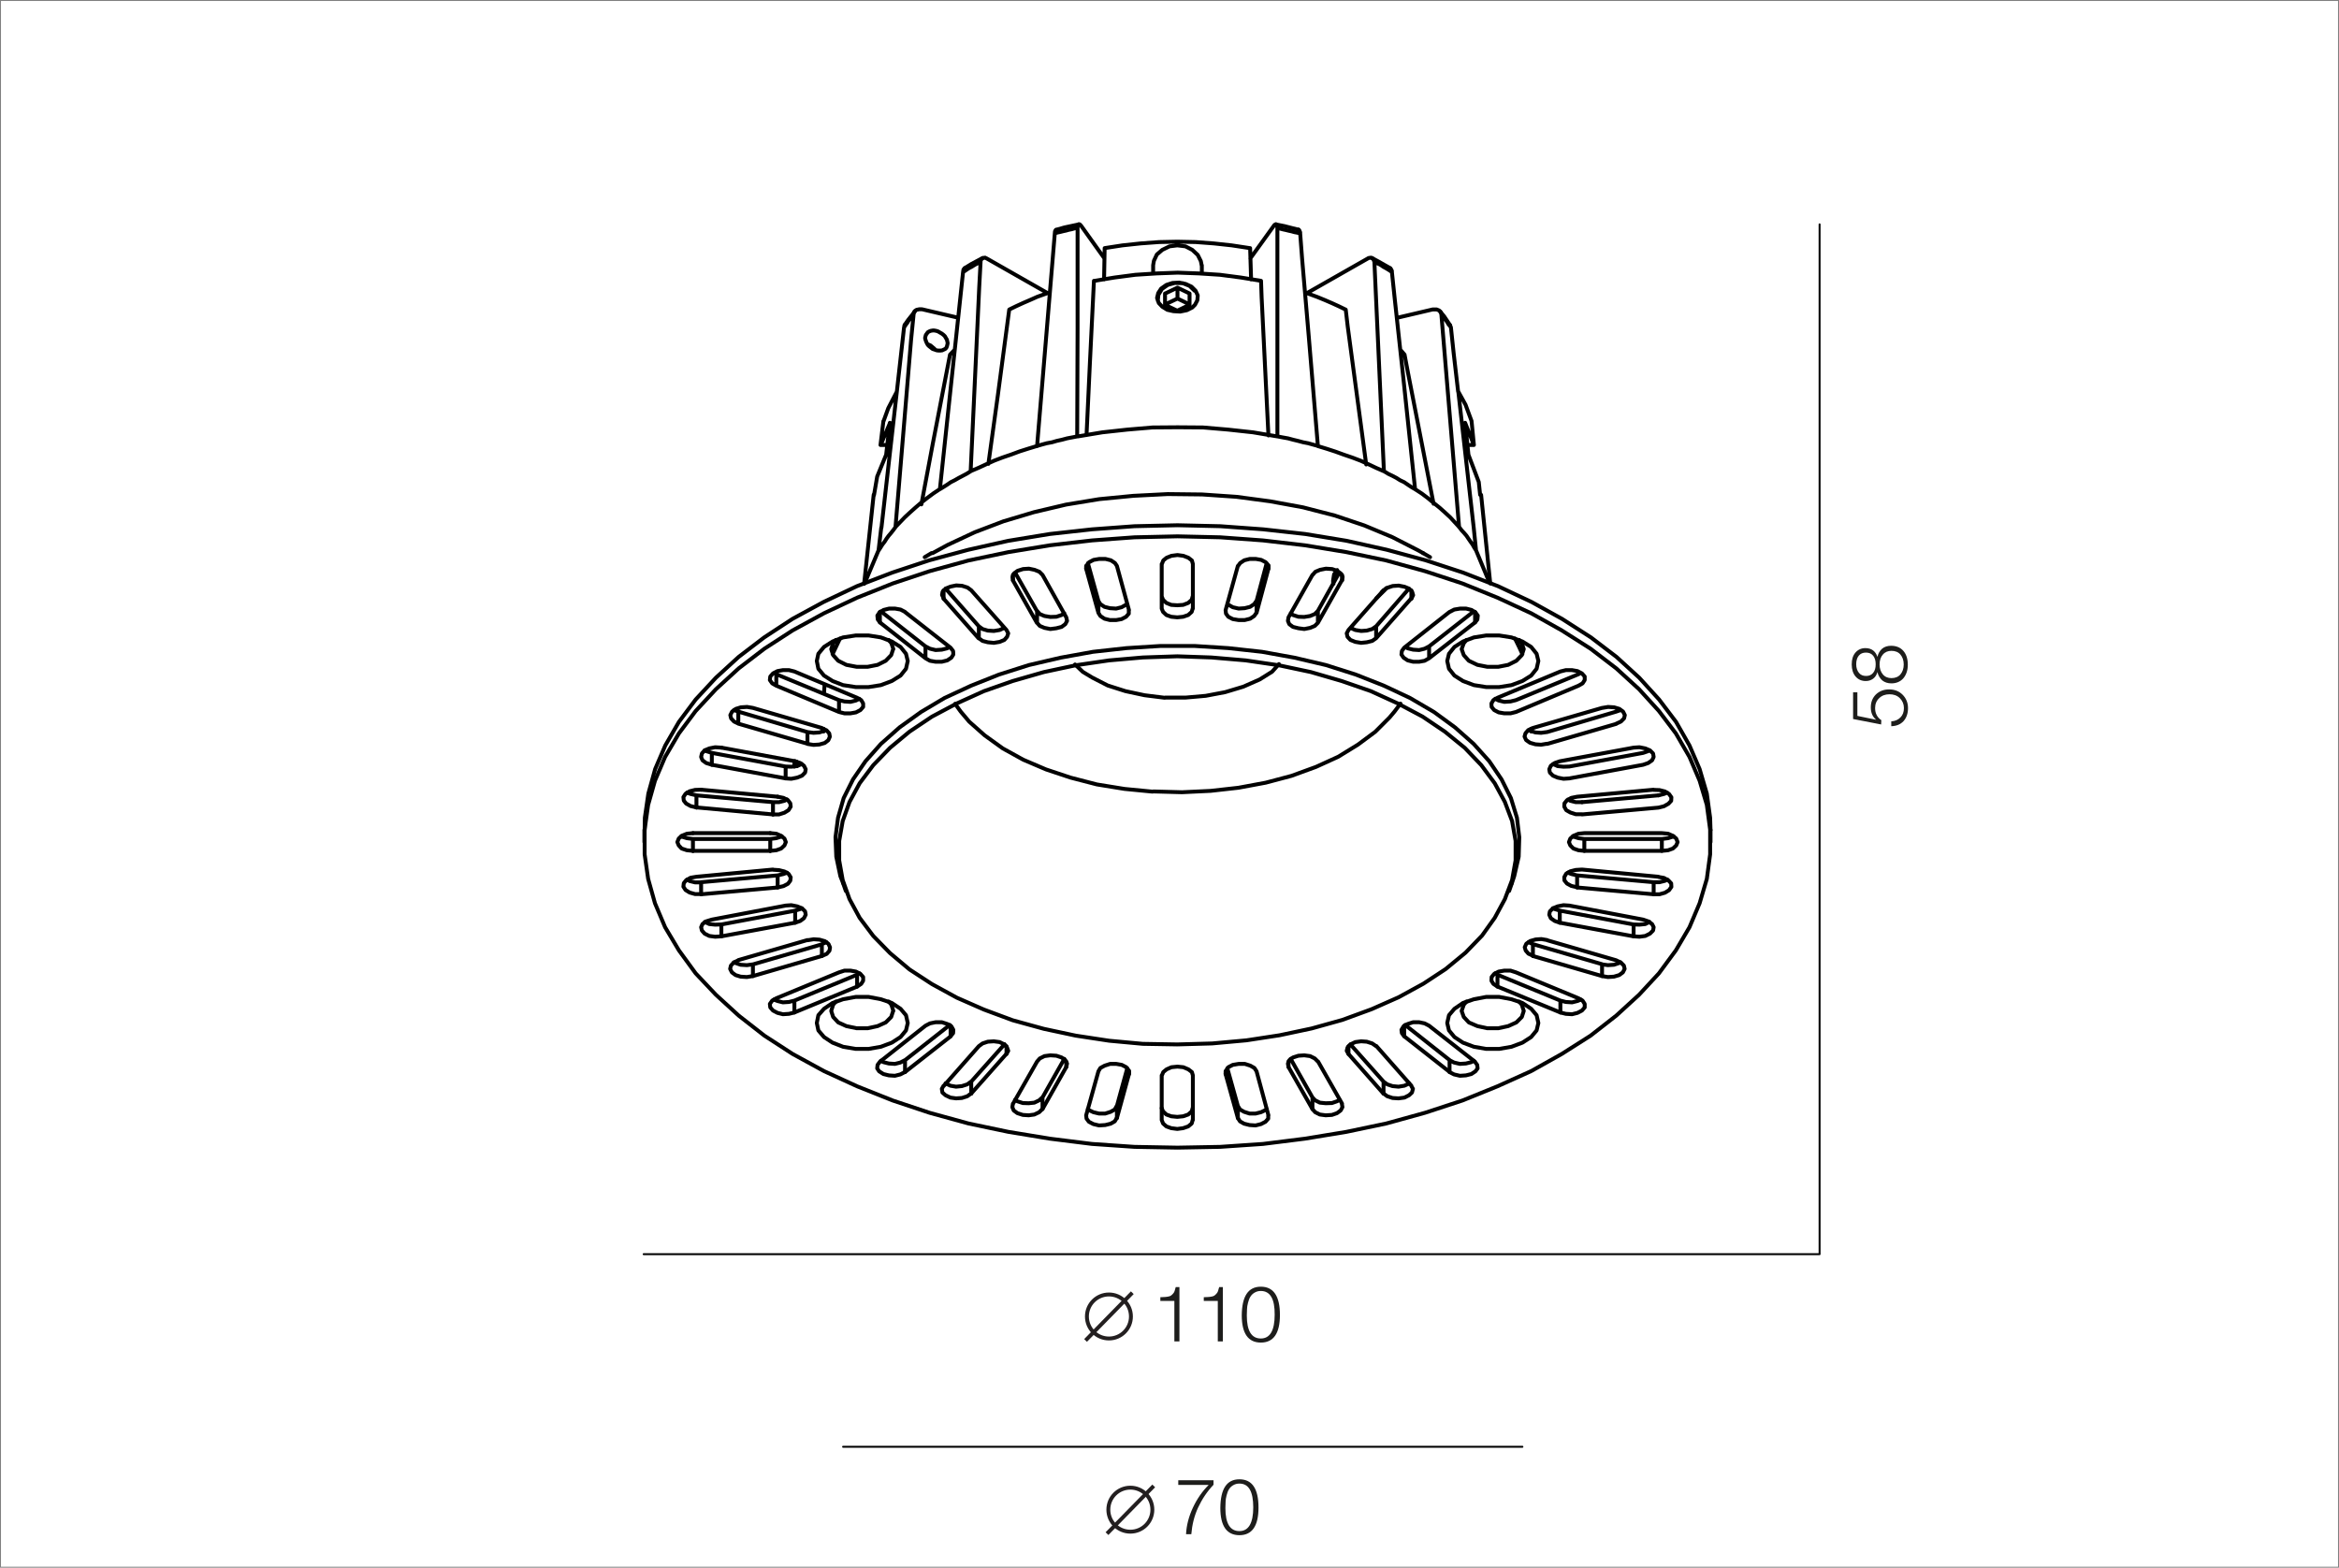 <?xml version="1.0" encoding="utf-8"?>
<!-- Generator: Adobe Illustrator 24.1.0, SVG Export Plug-In . SVG Version: 6.00 Build 0)  -->
<svg version="1.1" id="Слой_1" xmlns="http://www.w3.org/2000/svg" xmlns:xlink="http://www.w3.org/1999/xlink" x="0px" y="0px"
	 viewBox="0 0 1201 805" style="enable-background:new 0 0 1201 805;" xml:space="preserve">
<rect x="0" y="0" width="1201" height="805" fill="#808080" stroke="none"/>
<style type="text/css">
	.st0{fill:#FFFFFF;}
	.st1{fill:#1D1D1B;}
	.st2{fill:none;stroke:#231F20;stroke-width:2;}
	.st3{fill:none;stroke:#000000;stroke-width:2;stroke-linecap:round;stroke-linejoin:round;stroke-miterlimit:10;}
	.st4{fill:none;stroke:#000000;stroke-linecap:round;stroke-linejoin:round;stroke-miterlimit:10;}
</style>
<rect x="0.5" y="0.5" class="st0" width="1200" height="804"/>
<g>
	<g>
		<g>
			<path class="st1" d="M623.1,760.1v2.3c-3.3,3.5-5.9,7.4-7.9,11.7s-3.1,8.9-3.5,13.7H609c0.2-4.5,1.4-9.1,3.5-13.6
				s4.8-8.4,8.1-11.7H605v-2.4H623.1z"/>
			<path class="st1" d="M636.4,759.6c6.5,0,9.8,4.8,9.8,14.5c0,9.5-3.3,14.2-9.8,14.2s-9.8-4.7-9.8-14
				C626.7,764.5,629.9,759.6,636.4,759.6z M636.4,761.8c-1.3,0-2.3,0.3-3.3,0.9s-1.6,1.3-2.1,2.1s-0.9,1.9-1.2,3.1
				c-0.3,1.2-0.5,2.3-0.5,3.3s-0.1,2-0.1,3.2c0,7.9,2.4,11.8,7.2,11.8c4.7,0,7.1-4.1,7.1-12.2C643.5,765.9,641.2,761.8,636.4,761.8z
				"/>
		</g>
	</g>
	<g>
		<g>
			<path class="st2" d="M580.4,786.5c6.2,0,11.3-5,11.3-11.3c0-6.2-5-11.3-11.3-11.3c-6.2,0-11.3,5-11.3,11.3
				S574.2,786.5,580.4,786.5z"/>
			<line class="st2" x1="592.4" y1="763" x2="568.4" y2="787.5"/>
		</g>
	</g>
</g>
<path class="st3" d="M812.3,411.9l39.3-3.5 M853.3,436.9v-6.1 M853.3,430.8l3.2-0.4l2.5-0.8l0.3-0.2 M813.5,430.8v6.1 M807.7,429.4
	l0.2,0.2l2.6,0.8l3,0.4 M395.5,436.9v-6.1 M395.5,430.8l3.1-0.4l2.5-0.8l0.3-0.2 M355.8,436.9v-6.1 M349.9,429.4l0.1,0.2l2.7,0.8
	l3.1,0.4 M813.5,430.8h39.8 M355.8,430.8h39.7 M399.3,455.7v-6.1 M399.3,449.5l3-0.7l1.8-0.7 M809.8,455.7v-6.1 M805.1,448.1
	l1.7,0.7l3,0.7 M360,459.2v-6.1 M352.8,451.7l1.3,0.7l2.8,0.7h3.1 M849.1,459.2v-6.1 M849.1,453h3l2.8-0.7l1.2-0.7 M360,453
	l39.3-3.5 M809.8,449.5l39.3,3.5 M408.3,473.8v-6.2 M408.3,467.6l2.6-0.8l0.7-0.4 M800.9,473.8v-6.2 M797.4,466.4l0.9,0.4l2.6,0.8
	 M370.4,480.8v-6.1 M361.9,473.4l2.3,1.1l3,0.3l3.2-0.1 M838.8,480.8v-6.1 M838.8,474.7l3,0.1l3-0.3l2.2-1.1 M370.4,474.7l37.9-7.1
	 M800.9,467.6l37.9,7.1 M422,490.9v-6 M422,484.8l2.3-1 M787.1,490.9v-6 M784.9,483.8l2.2,1 M386.6,501.2v-6 M386.6,495.2l35.4-10.3
	 M822.6,501.2v-6 M787.1,484.8l35.5,10.3 M376.8,494.2l0.9,0.3l2.6,0.9l3.2,0.2l3-0.4 M822.6,495.2l3,0.4l3.1-0.2l2.7-0.9l0.7-0.3
	 M440.1,506.6v-6.1 M440.1,500.5l1.2-0.7 M768.9,506.6v-6.1 M767.7,499.8l1.2,0.7 M407.9,519.9v-6.1 M407.9,513.8l32.2-13.3
	 M801.2,513.8v6.1 M768.9,500.5l32.3,13.3 M782.4,519.1l-1-3.2l-1.4-1.6 M753,514.3l-1.4,1.6l-1.1,3.2l1.1,3.1l2.6,2.8l4.4,1.9
	l5.1,1.1h5.6l5.1-1.1l4.2-1.9l2.8-2.8l1-3.1 M458.7,519.1l-1-3.2l-1.4-1.6 M429.2,514.3l-1.4,1.6l-1,3.2l1,3.1l2.6,2.8l4.2,1.9
	l5.3,1.1h5.6l5.1-1.1l4.2-1.9l2.8-2.8l1-3.1 M397.4,513.3l1.8,0.7l2.8,0.7l3.1-0.2l2.8-0.7 M801.2,513.8l2.8,0.7l3.2,0.2l2.8-0.7
	l1.7-0.7 M464.7,550.5v-6.1 M464.7,544.4l23-18.1 M744.3,544.4v6.1 M721.5,526.3l22.9,18.1 M498.7,561.6v-6.2 M498.7,555.4
	l17.1-19.2 M710.4,555.4v6.1 M693.4,536.3l17.1,19.2 M452.3,544.7l1.3,0.7l2.8,0.7l3.1,0.2l2.8-0.7l2.3-1.2 M744.3,544.4l2.3,1.2
	l3,0.7l3.1-0.2l2.8-0.7l1.2-0.7 M535.3,569.5v-6 M535.3,563.5l11.2-19.8 M673.9,563.5v6 M662.7,543.7l11.2,19.8 M573.5,574.1v-6.2
	 M573.5,567.9l5.3-19.3 M635.6,567.9v6.2 M630.2,548.6l5.4,19.3 M485.5,556.3L485.5,556.3l2.5,1.2l2.9,0.5l3-0.3l2.8-0.9l1.9-1.4
	 M710.4,555.4l1.9,1.4l2.7,0.9l3.1,0.3l3-0.5l2.4-1.1v-0.1 M521.2,564.8l1.2,0.7l2.8,0.9l3,0.1l2.9-0.3l2.5-1.2l1.6-1.5
	 M673.9,563.5l1.4,1.5l2.4,1.2l3,0.3l3.2-0.1l2.6-0.9l1.2-0.7 M558.6,569.5l0.5,0.5l2.3,1.1l2.9,0.7h3.2l2.8-0.9l2.1-1.2l1-1.8
	 M635.6,567.9l1.1,1.8l2.1,1.2l2.8,0.9h3.1l2.8-0.7l2.3-1.1l0.5-0.5 M596.5,569l0.7,1.7l1.7,1.6l2.5,0.9l3.1,0.3l3-0.3l2.6-0.9
	l1.8-1.6l0.5-1.7 M407.9,390.9v2.7 M409,391.1v2.3 M711.8,302l-2.3,2.1 M591.8,406.5l-14.4-1.4l-14.2-2.3l-13.5-3.5l-12.6-4.2
	l-11.7-5l-10.5-5.8l-9.3-6.7l-7.9-7l-4.4-5.2l-2.9-4 M719.1,361.3l-3,4l-2.6,3.1l-7.4,7.4l-8.9,6.6l-10.1,6.2l-11.4,5.2l-12.6,4.6
	l-13.2,3.5l-14,2.6l-14.3,1.6l-14.7,0.7l-14.7-0.4 M598.1,358.3l-10.4-1.3l-9.8-2.1l-9.1-2.9l-8-4.1L556,345l-4-3.8 M656.7,341
	l-3.5,3.9l-6.4,4l-8.4,3.7l-9.3,2.8l-10,1.9l-10.3,0.9h-10.5 M613.4,149.3l-2.6-2.5l-3.5-1.4l-4.1-0.1l-3.6,1l-3,2.1l-1.8,3l-0.3,3
	 M598.2,150.7v5.8 M604.6,159.6l-6.3-3 M610.8,156.5l-6.2,3 M610.8,156.5v-5.8 M604.6,147.7l6.2,3 M604.6,147.7l-6.3,3 M610.8,156.5
	v-0.2 M610.8,156.3v-5.6 M604.6,153.3l6.2,3 M604.6,153.3v-5.6 M604.6,153.3l-6.3,3 M567.2,127.4l-0.3,16.1 M567.2,127.4l9.1-1.4
	l9.3-1l9.5-0.7l9.4-0.2l9.5,0.2l9.3,0.7l9.2,1l9.2,1.4 M641.9,127.4l0.5,16.1 M617.1,136.2v4.3 M592.1,136.2l0.4-2.3l1.5-3.2
	l2.8-2.4l3.7-1.8l4-0.5l4.2,0.5l3.5,1.8l2.8,2.6l1.6,3.2l0.4,2.1 M592.1,140.5v-4.3 M451.1,282.6l-6.7,15.9 M459.8,270.7l-1.2,1.6
	l-1.1,1.4l-1.2,1.4l-1.1,1.5l-1,1.6l-1.1,1.4l-1,1.6l-0.9,1.4 M482.5,251.2l-3.3,2.2l-3.1,2.3l-3.2,2.5l-2.8,2.4l-2.8,2.5l-2.6,2.4
	l-2.5,2.6l-2.4,2.5 M498.4,242l-2.1,1.3l-1.9,1l-2.1,1.1l-2.1,1.2l-2,1l-1.9,1.3l-1.9,1.2l-1.8,1.1 M532.5,229l-4.6,1.4l-4.4,1.4
	l-4.3,1.6l-4.4,1.5l-4.2,1.6l-4,1.8l-4.1,1.9l-4,1.7 M553.1,224.1l-2.6,0.5l-2.6,0.5l-2.6,0.7l-2.7,0.6l-2.4,0.7l-2.7,0.5l-2.6,0.7
	l-2.4,0.7 M655.9,224.1l-12.5-2.1l-12.8-1.4l-12.9-1.1l-13-0.1l-12.9,0.1l-13,1.1L566,222l-12.6,2.1 M676.8,229l-2.6-0.7l-2.5-0.7
	l-2.6-0.5l-2.6-0.7l-2.5-0.6l-2.6-0.7l-2.8-0.5l-2.6-0.5 M710.6,242l-3.9-1.7l-4-1.9l-4-1.8l-4.2-1.6l-4.4-1.5l-4.4-1.6l-4.3-1.4
	l-4.6-1.4 M726.6,251.2l-1.9-1.1l-1.8-1.2l-1.9-1.3l-2.1-1l-1.9-1.2l-2.1-1.1l-2.1-1l-2.1-1.3 M749.3,270.7l-2.3-2.5l-2.4-2.6
	l-2.6-2.4l-2.8-2.5l-3-2.4l-3-2.5l-3.2-2.4l-3.4-2.2 M757.9,282.6l-0.9-1.4l-0.9-1.6l-1-1.4l-1.1-1.6l-1-1.5l-1.2-1.4l-1.3-1.4
	l-1.2-1.6 M757.9,282.6l6.6,15.9 M557.9,223.4l1.7-36.4l2.1-42.8 M553.3,117v12.2v39.5l-0.2,55.3 M555.1,115.9l-0.7-0.7h-0.6
	l-0.3,0.4l-0.2,0.9v0.5 M555.1,115.9l12,16.8 M541.6,119.9l-9.1,109.2 M553.3,117l-1.6,0.3l-1.4,0.4l-1.5,0.3l-1.4,0.4l-1.4,0.3
	l-1.6,0.4l-1.4,0.3l-1.4,0.4 M655.9,117v107.1 M667.6,119.9l-1.4-0.4l-1.6-0.3l-1.4-0.4l-1.4-0.3l-1.6-0.4l-1.4-0.3l-1.5-0.4
	l-1.4-0.3 M667.6,119.9l1,13.1l3.4,39.7l4.7,56.4 M647.5,144.2l0.3,8.4l3.5,71 M642,132.7l12.1-16.8 M655.9,117l-0.2-1.1l-0.4-0.7
	H655l-0.7,0.4l-0.2,0.3 M647.5,144.2l-10.4-1.7l-10.7-1.4l-10.8-0.7l-10.9-0.4l-10.8,0.4l-10.9,0.7l-10.7,1.4l-10.3,1.7
	 M612.2,157.9l-2.8,1.4L606,160l-3.5-0.2l-3.1-0.7l-2.6-1.6l-1.8-1.9l-0.9-2.6l0.6-2.5l1.5-2.3l2.7-1.9l3.1-1l3.5-0.2l3.3,0.7l3,1.4
	l2.1,2.1l1.1,2.4l-0.2,2.5l-1.2,2.3L612.2,157.9 M537.9,150.5l-1.4,0.5l-3.9,1.4L529,154l-3.7,1.6l-3.5,1.6l-3.5,1.7 M507.5,238.2
	l4.9-35.5l5.8-43.7 M691,159l-3.5-1.7l-3.5-1.6l-3.7-1.6l-3.9-1.6l-3.8-1.4l-1.4-0.5 M691,159l1,8.6l9.5,70.9 M705.7,134.4
	l4.9,107.6 M714.7,139.7l-1-0.7l-1.1-0.7l-1.2-0.7l-1.1-0.6l-1-0.7l-1.2-0.7l-1.3-0.5l-1-0.7 M714.7,139.7l1.4,13.3l4.4,40.5
	l6.1,57.7 M503.5,134.4l-0.7,13l-1.8,38.9l-2.6,55.6 M506.8,132.8l-1-0.5l-1.1,0.2L504,133l-0.5,0.9v0.5 M506.8,132.8l31.1,17.7
	 M671.1,150.5l31.1-17.7 M705.7,134.4l-0.4-1l-0.5-0.7l-0.9-0.4l-1.2,0.2l-0.5,0.3 M494.5,139.7l-11.9,111.5 M503.5,134.4l-1.2,0.7
	l-1.1,0.5l-1.2,0.7l-1.1,0.7l-1.2,0.6l-1.1,0.7l-1,0.7l-1.1,0.7 M490.1,179.7l-0.2,0.2l-2.1,2.2 M473.1,259l5.9-31.4l8.8-45.5
	 M721.2,182.1l-1.8-2.1 M721.2,182.1l1.7,9l13.2,67.6 M452.5,270.9l-1.4,11.7 M460.5,201.1l-7.9,69.8 M464.2,168.1l-3.7,33
	 M469.1,161.5l-0.7,0.9l-0.7,0.7l-0.6,0.8l-0.7,0.9l-0.5,0.9l-0.7,0.9l-0.5,0.8l-0.5,0.7 M469.1,161.5l-1.3,13.1l-3.3,39.7
	l-4.7,56.4 M756.7,270.9l-7.9-69.8 M757.9,282.6l-1.2-11.7 M740.1,161.5l9.1,109.2 M745,168.1l-0.5-0.7l-0.7-0.8l-0.5-0.9l-0.6-0.9
	l-0.7-0.9l-0.7-0.8l-0.5-0.7l-0.7-0.9 M745,168.1l1.4,13.2l2.3,19.8 M473.4,158.8H472l-1.4,0.3l-1,0.7l-0.5,1.1v0.5 M473.4,158.8
	l18.4,4.3 M480.8,169.9l-1.1-0.2h-0.8l-1.1,0.2l-0.7,0.3l-0.7,0.4l-0.5,0.7l-0.5,0.7l-0.2,0.7l-0.2,0.9l0.2,0.8l0.3,0.9l0.4,0.9
	l0.5,0.9l0.7,0.7l0.9,0.7l0.9,0.7l1,0.3l1.1,0.4l0.8,0.1h1.1l0.9-0.1l0.8-0.4l0.7-0.3l0.6-0.6l0.3-0.7l0.2-0.8l0.2-0.9l-0.2-0.9
	l-0.2-0.9l-0.5-0.8l-0.5-0.9l-0.7-0.7l-0.9-0.7l-0.9-0.5l-1-0.6L480.8,169.9 M717.3,163.2l18.3-4.3 M740.1,161.5l-0.3-1.2l-0.9-0.9
	l-1.2-0.5h-1.4h-0.7 M448.8,254.1l1.6-9.4l4.6-11.2 M455,233.5l1.9-16.4 M457,217.1l-4.8,11.4 M452.1,228.5l1.5-12.3 M460.5,201.1
	l-4.4,8.5l-2.4,6.6 M755.6,216.2l-3.1-8.4l-3.7-6.7 M755.6,216.2l1.2,12.3 M756.8,228.5l-4.5-11.4 M752.3,217.1l1.7,16.4 M754,233.5
	l5.3,14l0.7,6.6 M541.6,119.9l0.1-1.1l0.4-0.7h0.3 M666.7,117.9L666.7,117.9l0.5,0.5l0.4,0.9v0.5 M494.5,139.7l0.2-1.3l0.7-0.7h0.2
	 M713.7,137.7l0.5,0.4l0.5,1v0.6 M753.5,228.5h3.3 M455.5,228.5h-3.4 M476.2,176.7l1.6,0.7l1.9,1.6l0.6,0.7 M464.2,168.1l0.3-1.2
	h0.2 M744.5,166.9l0.3,0.7l0.2,0.5 M557.7,292v-1.4 M651.3,292v-1.4 M689.1,298v-2.8 M520.1,298v-2.8 M724.7,307.4v-4.2
	 M484.5,307.4v-4.2 M757.4,319.6v-5.4 M451.8,319.6v-5.4 M488.1,532.1v-5.4 M721,532.1v-5.4 M516.8,541.2v-4 M692.4,541.2v-4
	 M547.5,547.9v-2.8 M661.6,547.9v-2.8 M579.7,551.5v-1.4 M629.3,551.5v-1.4"/>
<path class="st3" d="M365.5,392.7l37.9,7 M414.6,382l3.1,0.5l3-0.2l2.8-0.8l1.8-1.4l0.8-1.8l-0.3-1.7l-1.4-1.6l-2.5-1.1 M422,373.8
	l-35.4-10.3 M386.6,363.5l-3-0.5l-3.2,0.2l-2.6,0.8l-1.9,1.4l-0.9,1.8l0.4,1.7l1.5,1.6l2.3,1.1 M379.1,371.6l35.5,10.3 M430.8,365.6
	l2.8,0.7h3.1l2.8-0.5l2.3-1.2l1.4-1.6v-1.8l-1-1.7l-2.1-1.2 M440.1,358.3l-32.2-13.5 M407.9,344.8l-2.8-0.7H402l-2.8,0.5l-2.3,1.2
	l-1.4,1.6l-0.2,1.8l1.2,1.7l2.1,1.2 M398.6,352.1l32.2,13.5 M475.2,338l2.3,1.3l2.9,0.5h3.2l2.8-0.7l2.1-1.4l1-1.6l-0.1-1.8
	l-1.3-1.7 M488.1,332.6l-23.5-18.4 M464.7,314.2l-2.3-1.2l-2.8-0.5h-3.1l-2.8,0.7l-2.2,1.4l-1,1.5l0.2,2l1.2,1.5 M451.8,319.6
	l23.4,18.4 M502.6,327.7l1.9,1.4l2.7,0.7l3.1,0.3l3-0.5l2.4-1l1.4-1.6l0.6-1.8l-0.9-1.7 M516.8,323.5l-18.1-20.4 M498.7,303.1
	l-1.9-1.4l-2.8-0.9l-3-0.2l-2.9,0.6l-2.5,1l-1.6,1.6l-0.3,1.7l0.9,1.8 M484.5,307.4l18,20.4 M532.5,319.8l1.4,1.6l2.4,1l3,0.6
	l3.1-0.4l2.7-0.7l1.9-1.4l0.9-1.7l-0.4-1.8 M547.5,317l-12.2-21.8 M535.3,295.2l-1.6-1.6l-2.5-1l-2.9-0.6l-3,0.2l-2.8,0.9l-1.9,1.4
	l-0.7,1.8l0.3,1.7 M520.1,298l12.3,21.8 M564,314.7l1,1.6l2.1,1.4l2.8,0.7h3.2l2.8-0.5l2.3-1.2l1.4-1.6v-1.8 M579.7,313.3l-6.2-22.7
	 M573.5,290.6l-1-1.5l-2.1-1.4l-2.8-0.7h-3.2l-2.9,0.5l-2.3,1.2l-1.2,1.6l-0.2,1.7 M557.7,292l6.3,22.7 M596.5,312.5l0.7,1.7
	l1.7,1.6l2.5,0.9l3.1,0.3l3-0.3l2.6-0.9l1.8-1.6l0.5-1.7 M612.5,312.5v-22.9 M612.5,289.6l-0.5-1.8l-1.8-1.4l-2.6-1l-3-0.4l-3.1,0.4
	l-2.5,1l-1.7,1.4l-0.7,1.8 M596.5,289.6v22.9 M629.3,313.3l0.2,1.8l1.2,1.6l2.3,1.2l3,0.5h3.1l2.8-0.7l2.1-1.4l1.1-1.6 M645.2,314.7
	l6.1-22.7 M651.3,292v-1.7l-1.4-1.6l-2.3-1.2l-2.8-0.5h-3.1l-2.8,0.7l-2.1,1.4l-1.1,1.5 M635.6,290.6l-6.3,22.7 M661.6,317l-0.3,1.8
	l0.7,1.7l1.9,1.4l2.8,0.7l3,0.4l3-0.6l2.4-1l1.6-1.6 M676.7,319.8L689,298 M689.1,298l0.3-1.7l-0.9-1.8l-1.9-1.4l-2.6-0.9l-3.2-0.2
	l-3,0.6l-2.4,1l-1.4,1.6 M673.9,295.2L661.6,317 M692.4,323.5l-0.9,1.7l0.4,1.8l1.5,1.6l2.5,1l3,0.5l2.9-0.3l2.8-0.7l2-1.4
	 M706.6,327.7l18-20.4 M724.7,307.4l0.9-1.8l-0.5-1.7l-1.5-1.6l-2.4-1l-3-0.6l-3.1,0.2l-2.7,0.9l-1.9,1.4 M710.4,303.1l-18,20.4
	 M721,332.6l-1.2,1.7l-0.2,1.8l1.1,1.6l2.1,1.4l2.8,0.7h3.1l2.8-0.5l2.3-1.3 M733.8,338l23.6-18.4 M757.4,319.6l1.2-1.5l0.2-2
	l-1.1-1.5l-2.1-1.4l-2.8-0.7h-3.1l-3,0.5l-2.3,1.2 M744.3,314.2L721,332.6 M768.9,358.3l-2.1,1.2l-1,1.7l0.1,1.8l1.3,1.6l2.3,1.2
	l2.9,0.5h3.2l2.8-0.7 M778.4,365.6l32.1-13.5 M810.5,352.1l2.1-1.2l1.1-1.7v-1.8l-1.4-1.6l-2.3-1.2l-2.8-0.5H804l-2.8,0.7
	 M801.2,344.8l-32.3,13.5 M787.1,373.8l-2.4,1.1l-1.4,1.6l-0.5,1.7l0.8,1.8l2,1.4l2.8,0.8l2.9,0.2l3-0.5 M794.4,382l35.5-10.3
	 M829.9,371.6l2.4-1.1l1.6-1.6l0.4-1.7l-0.9-1.8l-1.9-1.4l-2.7-0.8l-3.1-0.2l-3,0.5 M822.6,363.5l-35.5,10.3 M800.9,390.9l-2.6,0.9
	l-2,1.4l-0.8,1.8l0.3,1.7l1.6,1.6l2.4,1l3,0.6l3-0.2 M805.8,399.7l37.9-7 M843.7,392.7l2.6-0.9l2-1.4l0.8-1.7l-0.3-1.8l-1.6-1.6
	l-2.4-1l-3-0.6l-3,0.2 M838.8,383.9l-37.9,7 M809.8,409.1l-3,0.6l-2.2,1.2l-1.3,1.6l-0.1,1.7l1,1.8l2.1,1.2l2.8,0.9h3.2
	 M812.3,418.2l39.3-3.5 M851.6,414.7l2.8-0.7l2.3-1.3l1.4-1.5l0.1-1.8l-1.2-1.7l-2.1-1.3l-2.8-0.7l-3-0.1 M849.1,405.5l-39.3,3.6
	 M813.5,427.8l-3,0.3l-2.6,1.1l-1.6,1.4l-0.7,1.8l0.7,1.7l1.6,1.6l2.6,0.9l3,0.3 M813.5,436.9h39.8 M853.3,436.9l3.2-0.3l2.5-0.9
	l1.7-1.6l0.7-1.7l-0.7-1.8l-1.7-1.4l-2.5-1.1l-3.2-0.3 M853.3,427.8h-39.8 M812.3,446.5l-3.2,0.2l-2.8,0.7l-2.1,1.2l-1,1.8l0.1,1.7
	l1.3,1.6l2.2,1.2l3,0.7 M809.8,455.7l39.3,3.5 M849.1,459.2h3l2.8-0.8l2.1-1.3l1.2-1.7l-0.1-1.8l-1.4-1.5l-2.3-1.3l-2.8-0.5
	 M851.6,450.2l-39.3-3.7 M805.8,465l-3-0.2l-3,0.6l-2.4,1l-1.6,1.6l-0.3,1.7l0.8,1.8l2,1.4l2.6,0.9 M800.9,473.8l37.9,7
	 M838.8,480.8l3,0.2l3-0.4l2.4-1.2l1.6-1.6l0.3-1.7l-0.8-1.6l-2-1.4l-2.6-0.9 M843.7,472.2l-37.9-7.2 M794.4,482.7l-3-0.5l-2.9,0.2
	l-2.8,0.8l-2,1.4l-0.8,1.8l0.5,1.7l1.4,1.6l2.4,1.1 M787.1,490.9l35.5,10.3 M822.6,501.2l3,0.5l3.1-0.2l2.7-0.8l1.9-1.4l0.9-1.8
	l-0.4-1.7l-1.6-1.6l-2.4-1.1 M829.9,493.1l-35.5-10.3 M801.2,519.9l2.8,0.7l3.2,0.2l2.8-0.7l2.3-1.2l1.4-1.6v-1.8l-1.1-1.7l-2.1-1.2
	 M810.5,512.6l-32.1-13.3 M778.4,499.3l-2.8-0.9h-3.2l-2.9,0.5l-2.3,1.2l-1.3,1.6l-0.1,1.9l1,1.6l2.1,1.4 M768.9,506.6l32.3,13.3
	 M744.3,550.5l2.3,1.2l3,0.7l3.1-0.2l2.8-0.7l2.1-1.4l1.1-1.5l-0.2-1.8l-1.2-1.6 M757.4,545.2l-23.6-18.5 M733.8,526.7l-2.3-1.2
	l-2.8-0.6h-3.1l-2.8,0.9l-2.1,1.2l-1.1,1.8l0.2,1.7l1.2,1.6 M721,532.1l23.4,18.4 M710.4,561.5l1.9,1.4l2.7,0.9l3.1,0.2l3-0.4
	l2.4-1.2l1.5-1.4l0.5-1.9l-0.9-1.6 M724.7,557.5l-18-20.4 M706.6,537.2l-2-1.4l-2.8-0.9l-2.9-0.2l-3,0.4l-2.5,1.2l-1.5,1.6l-0.4,1.7
	l0.9,1.6 M692.4,541.2l18,20.4 M673.9,569.5l1.4,1.6l2.4,1.2l3,0.4l3.2-0.2l2.6-0.9l1.9-1.4l0.9-1.7l-0.3-1.8 M689.1,566.7
	l-12.3-21.6 M676.7,545.1l-1.6-1.6l-2.4-1.2l-3-0.4l-3,0.2l-2.8,0.9l-1.9,1.4l-0.7,1.7l0.3,1.8 M661.6,547.9l12.3,21.6 M635.6,574.1
	l1.1,1.7l2.1,1.2l2.8,0.7l3.1,0.2l2.8-0.7l2.3-1.2l1.4-1.6v-1.7 M651.3,572.7l-6.1-22.6 M645.2,550.1l-1.1-1.7l-2.1-1.2l-2.8-0.9
	H636l-3,0.5l-2.3,1.2l-1.2,1.8l-0.2,1.7 M629.3,551.5l6.3,22.6 M596.5,575.1l0.7,1.8l1.7,1.5l2.5,0.9l3.1,0.4l3-0.4l2.6-0.9l1.8-1.5
	l0.5-1.8 M612.5,575.1v-22.9 M612.5,552.2l-0.5-1.7l-1.8-1.4l-2.6-1.1l-3-0.3l-3.1,0.3l-2.5,1.1l-1.7,1.4l-0.7,1.7 M596.5,552.2
	v22.9 M557.7,572.7l0.2,1.7l1.2,1.6l2.3,1.2l2.9,0.7l3.2-0.2l2.8-0.7l2.1-1.2l1-1.7 M573.5,574.1l6.2-22.6 M579.7,551.5v-1.7
	l-1.4-1.8l-2.3-1.2l-2.8-0.5H570l-2.8,0.9l-2.2,1.2l-1,1.7 M564,550.1l-6.3,22.6 M520.1,566.7l-0.3,1.8l0.7,1.7l1.9,1.4l2.8,0.9
	l3,0.2l2.9-0.4l2.5-1.2l1.6-1.6 M535.3,569.5l12.2-21.6 M547.5,547.9l0.4-1.8l-0.9-1.7l-1.9-1.4l-2.7-0.9l-3.1-0.2l-3,0.4l-2.4,1.2
	l-1.4,1.6 M532.5,545.1l-12.3,21.6 M484.5,557.5l-0.9,1.6l0.3,1.9l1.6,1.4l2.5,1.2l2.9,0.4l3-0.2l2.8-0.9l1.9-1.4 M498.7,561.5
	l18.1-20.4 M516.8,541.2l0.9-1.6l-0.6-1.7l-1.4-1.6l-2.4-1.2l-3-0.4l-3.1,0.2l-2.7,0.9l-1.9,1.4 M502.6,537.2l-18,20.4 M451.8,545.2
	l-1.2,1.6l-0.2,1.8l1,1.5l2.2,1.4l2.8,0.7l3.1,0.2l2.8-0.7l2.3-1.2 M464.7,550.5l23.5-18.4 M488.1,532.1l1.3-1.6l0.1-1.7l-1-1.8
	l-2.1-1.2l-2.8-0.9h-3.2l-2.9,0.6l-2.3,1.2 M475.2,526.7l-23.4,18.5 M398.6,512.6l-2.1,1.2l-1.2,1.7l0.2,1.8l1.4,1.6l2.3,1.2
	l2.8,0.7l3.1-0.2l2.8-0.7 M407.9,519.9l32.2-13.3 M440.1,506.6l2.1-1.4l1-1.6v-1.9l-1.4-1.6l-2.3-1.2l-2.8-0.5h-3.1l-2.8,0.9
	 M430.8,499.3l-32.2,13.3 M379.1,493.1l-2.3,1.1l-1.5,1.6l-0.4,1.7l0.9,1.8l1.9,1.4l2.6,0.8l3.2,0.2l3-0.5 M386.6,501.2l35.4-10.3
	 M422,490.9l2.5-1.1l1.4-1.6l0.3-1.7l-0.8-1.8l-1.8-1.4l-2.8-0.8l-3-0.2l-3.1,0.5 M414.6,482.7L379.1,493 M365.5,472.2l-2.9,0.9
	l-1.9,1.4l-0.7,1.6l0.4,1.7l1.4,1.6l2.4,1.2l3,0.4l3.2-0.2 M370.4,480.8l37.9-7 M408.3,473.8l2.6-0.9l1.9-1.4l0.9-1.8l-0.3-1.7
	l-1.6-1.6l-2.5-1l-3-0.6l-2.9,0.2 M403.4,465l-37.9,7.2 M357.6,450.2l-3,0.5l-2.3,1.3l-1.2,1.5l-0.2,1.8l1.1,1.7l2.1,1.3l2.8,0.8
	h3.1 M360,459.2l39.3-3.5 M399.3,455.7l3-0.7l2.3-1.2l1.2-1.6l0.2-1.7l-1.1-1.8l-2.1-1.2l-2.8-0.7l-3.1-0.2 M396.9,446.5l-39.3,3.7
	 M878.3,426.2l-0.2-6.3l-1.7-12.4l-3.7-12.6l-5.2-12.1l-6.9-12.1l-8.7-11.5L841.7,348L830,337.3l-13.1-10l-14.8-9.5l-15.7-8.7
	l-17.2-8.1l-18-7l-19.2-6.3l-19.9-5.4l-20.6-4.6l-21.3-3.5l-21.6-2.4l-22-1.6l-22-0.5l-22.1,0.5l-21.8,1.6l-21.7,2.4l-21.3,3.5
	l-20.5,4.6l-20,5.4l-19,6.3l-18.2,7l-17.1,8.1l-16,8.7l-14.5,9.5l-13.1,10L367.6,348l-10.4,11.2l-8.6,11.5l-7,12.1l-5.2,12.1
	l-3.5,12.6l-1.8,12.4l-0.1,6.3 M564,314.7v-6.1 M558.6,289.2l5.4,19.4 M645.2,308.6v6.1 M645.2,308.6l5.2-19.4 M532.5,319.8v-6.1
	 M521.2,294l11.2,19.7 M676.7,313.7v6.1 M676.7,313.7l11-19.7 M502.6,327.7v-6.1 M485.5,302.2l17.1,19.4 M706.6,321.6v6.1
	 M706.6,321.6l16.9-19.4 M596.5,306.2l0.7,1.8l1.7,1.6l2.5,1l3.1,0.2l3-0.2l2.6-1l1.8-1.6l0.5-1.8 M630.2,310l0.5,0.5l2.3,1.3l3,0.7
	l3.1-0.2l2.8-0.7l2.1-1.4l1.1-1.6 M564,308.6l1,1.6l2.1,1.4l2.8,0.7l3.2,0.2l2.8-0.7l2.3-1.3l0.5-0.5 M662.7,314.9l1.2,0.9l2.8,0.9
	l3,0.1l3-0.5l2.4-1l1.6-1.6 M532.5,313.7l1.4,1.6l2.4,1l3,0.5l3.1-0.1l2.7-0.9l1.4-0.9 M733.8,331.9v6.1 M733.8,331.9l23-18
	 M475.2,338v-6.1 M452.3,313.9l22.9,18 M693.4,322.4L693.4,322.4l2.5,1.1l3,0.5l2.9-0.2l2.8-0.8l2-1.4 M502.6,321.6l1.9,1.4l2.7,0.8
	l3.1,0.2l3-0.5l2.4-1.1 M782.4,333.3l-1-3l-1.4-1.7 M753,328.6l-1.4,1.7l-1.1,3l1.1,3.1l2.6,2.9l4.4,2.1l5.1,1h5.6l5.1-1l4.2-2.1
	l2.8-2.9l1-3.1 M458.7,333.3l-1-3l-1.4-1.7 M429.2,328.6l-1.4,1.7l-1,3l1,3.1l2.6,2.9l4.2,2.1l5.3,1h5.6l5.1-1l4.2-2.1l2.8-2.9
	l1-3.1 M604.5,536.3l-17.7-0.3l-17.3-1.6l-17.1-2.6l-16.4-3.5l-16-4.4l-14.8-5.5l-13.9-6.1l-12.8-7l-11.5-7.5l-10-8.4l-8.6-8.8
	l-7-9.3l-5.2-9.6l-3.5-9.8l-1.8-10.1v-10l1.8-10.2l3.5-9.8l5.2-9.6l7-9.3l8.6-8.9l10-8.3l11.5-7.7l12.8-6.8l13.9-6.3l14.8-5.2
	l16-4.6l16.4-3.5l17.1-2.5l17.3-1.5l17.7-0.6l17.5,0.6l17.6,1.5l17,2.5l16.5,3.5l15.8,4.6l15,5.2l13.8,6.3l12.8,6.8l11.4,7.7
	l10.2,8.3l8.5,8.9l6.9,9.3l5.2,9.6l3.7,9.8l1.8,10.2v10l-1.8,10.1l-3.7,9.8l-5.2,9.6l-6.5,9.1l-8.5,8.8l-10.2,8.4l-11.4,7.5l-12.8,7
	l-13.8,6.1l-15,5.5l-15.8,4.4l-16.5,3.5l-17,2.6l-17.6,1.6L604.5,536.3 M684.7,299.8l-0.2-0.7V298l0.5-3.1l1.6-2.2 M781.7,335.9
	l-1.6-3.5l-2.2-4.5 M431.3,327.9l-3.8,8 M423.4,351.3l-0.3,4.9 M721.5,332.2l1.3,0.7l2.8,0.7l3.1,0.2l2.8-0.7l2.3-1.2 M475.2,331.9
	l2.3,1.2l2.9,0.7l3.2-0.2l2.8-0.7l1.2-0.7 M810.5,346.2l1.2-0.7 M398.6,352.1v-5.9 M397.4,345.5l1.2,0.7 M430.8,365.6v-6.1
	 M398.6,346.2l32.2,13.3 M778.4,359.5l32.1-13.3 M430.8,359.5l2.8,0.7l3.1,0.2l2.8-0.7l1.8-0.9 M767.7,358.8l1.8,0.9l2.9,0.7
	l3.2-0.2l2.8-0.7 M379.1,371.6v-6.2 M376.8,364.6l2.3,0.8 M829.9,365.4l2.3-0.8 M730.7,284l-2.5-1.4l-13.3-6.8l-14.4-6l-15.2-5.1
	l-16.3-4.2l-16.9-3.1l-17.3-2.3l-17.5-1.2l-17.7-0.2l-17.7,0.9l-17.5,1.7l-17,2.8l-16.5,3.9l-15.7,4.7l-14.7,5.6l-13.9,6.5l-7.7,4.2
	 M414.6,382v-6 M379.1,365.4l35.5,10.5 M794.4,375.9l35.5-10.5 M414.6,375.9l3.1,0.4l3-0.2l2.8-0.9l0.7-0.3 M784.9,374.9l0.7,0.3
	l2.8,0.9l2.9,0.2l3-0.4 M365.5,392.7v-6.1 M361.9,385.3l0.7,0.4l2.9,0.9 M843.7,386.6l2.6-0.9l0.7-0.4 M403.4,399.7v-6.1
	 M403.4,393.6l2.9,0.1l3-0.3l2.3-1.1 M797.4,392.3l2.4,1.1l3,0.3l3-0.1 M365.5,386.6l37.9,7 M805.8,393.6l37.9-7 M851.6,408.4
	l2.8-0.7l1.7-0.7 M357.6,414.7v-6.3 M352.8,407l1.8,0.7l3,0.7 M396.9,418.2V412 M396.9,411.9h3.1l2.8-0.7l1.3-0.7 M805.1,410.5
	l1.2,0.7l2.8,0.7h3.2 M357.6,408.4l39.3,3.5"/>
<line class="st4" x1="432.9" y1="742.9" x2="781.7" y2="742.9"/>
<polyline class="st4" points="330.5,644 934.3,644 934.3,115.2 "/>
<line class="st3" x1="330.9" y1="426.2" x2="330.9" y2="432.4"/>
<line class="st3" x1="878.3" y1="432.4" x2="878.3" y2="426.2"/>
<line class="st3" x1="432.9" y1="453.5" x2="434.3" y2="457.5"/>
<line class="st3" x1="774.9" y1="457.5" x2="776.3" y2="453.5"/>
<line class="st3" x1="422.9" y1="374.2" x2="422.9" y2="375.6"/>
<line class="st3" x1="786.2" y1="375.6" x2="786.2" y2="374.2"/>
<line class="st3" x1="734.3" y1="286.1" x2="730.7" y2="284"/>
<line class="st3" x1="478.3" y1="284" x2="474.8" y2="286.1"/>
<line class="st3" x1="706.7" y1="307.2" x2="710.9" y2="303.1"/>
<line class="st3" x1="686.4" y1="293.1" x2="685.9" y2="293.4"/>
<line class="st3" x1="448.6" y1="254.1" x2="443.7" y2="299.8"/>
<line class="st3" x1="765.2" y1="299.6" x2="760.5" y2="254.1"/>
<polyline class="st3" points="554,115.2 546.5,116.8 542.3,118 "/>
<polyline class="st3" points="666.9,118 659.5,116.1 655,115.2 "/>
<polyline class="st3" points="504.5,132.5 498.7,135.6 495.3,137.7 "/>
<polyline class="st3" points="713.8,137.7 708,134.4 704.5,132.5 "/>
<polyline class="st3" points="469.8,159.9 466.3,164.3 464.5,166.9 "/>
<polyline class="st3" points="744.5,166.9 741.5,162.4 739.4,159.9 "/>
<polyline class="st3" points="776.3,453.5 777.5,449.9 779.8,439.9 780.1,429.9 778.9,419.9 775.8,409.8 771,400.2 764.7,390.9 
	756.7,382 747.1,373.5 736.3,365.6 724,358.4 710.6,352.1 696.2,346.4 680.8,341.5 664.6,337.7 648,334.7 630.7,332.8 613.4,331.7 
	595.8,331.7 578.4,332.8 561.2,334.7 544.6,337.7 528.3,341.5 512.9,346.4 498.6,352.1 485,358.4 472.9,365.6 461.9,373.5 
	452.3,382 444.4,390.9 438,400.2 433.2,409.8 430.3,419.9 429,429.9 429.4,439.9 431.5,449.9 432.9,453.5 "/>
<polyline class="st3" points="604.6,589.3 582.5,588.9 560.7,587.4 539.1,584.7 517.8,581.2 497.3,576.9 477.3,571.4 458.4,565.1 
	440.1,557.8 423.1,550 407,541.2 392.5,531.8 379.3,521.5 367.6,510.8 357.2,499.8 348.6,488 341.5,476.1 336.3,463.8 332.8,451.3 
	331,438.7 331,426 332.8,413.3 336.3,400.9 341.5,388.7 348.6,376.6 357.2,365.1 367.6,353.9 379.3,343.2 392.5,333.1 407,323.7 
	423.1,314.9 440.1,306.9 458.4,299.6 477.3,293.3 497.3,287.8 517.8,283.5 539.1,280 560.7,277.5 582.5,275.9 604.6,275.4 
	626.5,275.9 648.5,277.5 670,280 691.3,283.5 711.8,287.8 731.7,293.3 750.9,299.6 768.9,306.9 786.2,314.9 801.9,323.7 
	816.7,333.1 829.9,343.2 841.6,353.9 851.8,365.1 860.5,376.6 867.5,388.7 872.7,400.9 876.4,413.3 878.1,426 878.1,438.7 
	876.4,451.3 872.7,463.8 867.5,476.1 860.5,488 851.8,499.8 841.6,510.8 829.9,521.5 816.7,531.8 801.9,541.2 786.2,550 
	768.9,557.8 750.9,565.1 731.7,571.4 711.8,576.9 691.3,581.2 670,584.7 648.5,587.4 626.5,588.9 604.6,589.3 "/>
<polyline class="st3" points="789.9,525.3 789,521.3 786.2,518 781.7,515 776.1,513.1 769.8,511.9 763.1,511.9 756.8,513.1 
	751.2,515 746.8,518 744,521.3 743.1,525.3 744,529.1 746.8,532.5 751.2,535.4 756.8,537.5 763.1,538.6 769.8,538.6 776.1,537.5 
	781.7,535.4 786.2,532.5 789,529.1 789.9,525.3 "/>
<polyline class="st3" points="466.1,339.4 465.2,335.7 462.4,332.2 457.9,329.4 452.3,327.3 446,326.3 439.4,326.3 432.9,327.3 
	427.5,329.4 423.1,332.2 420.2,335.7 419.4,339.4 420.2,343.4 423.1,346.9 427.5,349.7 432.9,351.8 439.4,352.8 446,352.8 
	452.3,351.8 457.9,349.7 462.4,346.9 465.2,343.4 466.1,339.4 "/>
<polyline class="st3" points="789.9,339.4 789,335.7 786.2,332.2 781.7,329.4 776.1,327.3 769.8,326.3 763.1,326.3 756.8,327.3 
	751.2,329.4 746.8,332.2 744,335.7 743.1,339.4 744,343.4 746.8,346.9 751.2,349.7 756.8,351.8 763.1,352.8 769.8,352.8 
	776.1,351.8 781.7,349.7 786.2,346.9 789,343.4 789.9,339.4 "/>
<polyline class="st3" points="466.1,525.3 465.2,521.3 462.4,518 457.9,515 452.3,513.1 446,511.9 439.4,511.9 432.9,513.1 
	427.5,515 423.1,518 420.2,521.3 419.4,525.3 420.2,529.1 423.1,532.5 427.5,535.4 432.9,537.5 439.4,538.6 446,538.6 452.3,537.5 
	457.9,535.4 462.4,532.5 465.2,529.1 466.1,525.3 "/>
<polyline class="st3" points="395.5,436.9 398.6,436.6 401.1,435.7 402.8,434.1 403.5,432.4 402.8,430.6 401.1,429.2 398.6,428.1 
	395.5,427.8 "/>
<line class="st3" x1="395.5" y1="427.8" x2="355.8" y2="427.8"/>
<polyline class="st3" points="355.8,427.8 352.7,428.1 350,429.2 348.5,430.6 347.8,432.4 348.5,434.1 350,435.7 352.7,436.6 
	355.8,436.9 "/>
<line class="st3" x1="355.8" y1="436.9" x2="395.5" y2="436.9"/>
<polyline class="st3" points="396.9,418.2 400,418.2 402.8,417.3 404.9,416 406,414.2 405.8,412.5 404.6,410.9 402.3,409.7 
	399.3,409.1 "/>
<line class="st3" x1="399.3" y1="409.1" x2="360" y2="405.5"/>
<polyline class="st3" points="360,405.5 356.9,405.6 354.1,406.3 352,407.6 350.9,409.3 351.1,411.1 352.3,412.6 354.6,413.9 
	357.6,414.6 "/>
<line class="st3" x1="357.6" y1="414.6" x2="396.9" y2="418.2"/>
<polyline class="st3" points="403.4,399.7 406.3,399.9 409.3,399.3 411.8,398.3 413.4,396.7 413.7,395 412.8,393.2 410.9,391.8 
	408.3,390.9 "/>
<line class="st3" x1="408.3" y1="390.9" x2="370.4" y2="383.9"/>
<polyline class="st3" points="370.4,383.9 367.2,383.7 364.2,384.3 361.8,385.3 360.4,386.9 360,388.7 360.7,390.4 362.6,391.8 
	365.5,392.7 "/>
<g>
	<g>
		<path class="st1" d="M951.5,355.5h2.2v12.1l9.7,2c-1.9-1.5-2.8-3.6-2.8-6.4c0-2.7,0.9-4.9,2.6-6.6c1.8-1.7,4-2.6,6.8-2.6
			s5.1,0.9,6.9,2.7s2.8,4.1,2.8,6.9s-0.8,5-2.3,6.7c-1.6,1.7-3.6,2.5-6.3,2.6v-2.5c2-0.1,3.5-0.8,4.7-2s1.8-2.8,1.8-4.8
			s-0.7-3.7-2.1-5.1s-3.2-2-5.3-2c-2.2,0-4,0.7-5.3,2c-1.4,1.3-2.1,3-2.1,5.1c0,2.7,1.1,4.8,3.2,6.2l-0.1,2.2l-14.4-2.8L951.5,355.5
			L951.5,355.5z"/>
		<path class="st1" d="M964,345.1c-0.4,1.4-1.1,2.6-2.2,3.4c-1.1,0.8-2.3,1.2-3.8,1.2c-2.2,0-3.9-0.8-5.2-2.3s-2-3.6-2-6.2
			s0.6-4.6,1.9-6.1c1.3-1.5,3-2.3,5.1-2.3c3.1,0,5.2,1.5,6.2,4.5c0.4-1.8,1.2-3.1,2.4-4.2c1.2-1,2.8-1.5,4.6-1.5
			c2.7,0,4.8,0.9,6.3,2.6s2.3,4.1,2.3,7.1c0,2.9-0.8,5.2-2.3,7c-1.5,1.7-3.6,2.6-6.1,2.6c-1.9,0-3.4-0.5-4.7-1.5
			C965.3,348.3,964.4,346.9,964,345.1z M953.1,341.1c0,1.8,0.5,3.3,1.4,4.4s2.1,1.6,3.7,1.6c1.5,0,2.7-0.5,3.6-1.6
			c0.9-1.1,1.3-2.5,1.3-4.4c0-1.8-0.4-3.3-1.3-4.4c-0.9-1.1-2.1-1.6-3.7-1.6c-1.6,0-2.8,0.5-3.7,1.6
			C953.5,337.8,953.1,339.3,953.1,341.1z M965.1,341.2c0,2.1,0.6,3.8,1.7,5.1c1.1,1.3,2.6,1.9,4.4,1.9c1.9,0,3.5-0.6,4.6-1.9
			s1.7-3,1.7-5.1s-0.6-3.8-1.7-5.1c-1.1-1.3-2.7-1.9-4.6-1.9c-1.8,0-3.3,0.6-4.4,1.9C965.7,337.3,965.1,339.1,965.1,341.2z"/>
	</g>
</g>
<g>
	<g>
		<g>
			<path class="st2" d="M569.4,687.3c6.2,0,11.3-5,11.3-11.3c0-6.2-5-11.3-11.3-11.3c-6.2,0-11.3,5-11.3,11.3
				S563.2,687.3,569.4,687.3z"/>
			<line class="st2" x1="581.4" y1="663.8" x2="557.4" y2="688.3"/>
		</g>
	</g>
	<g>
		<g>
			<path class="st1" d="M605.6,660.9v27.9H603V668h-7.2v-1.9c1,0,1.7-0.1,2.2-0.1s1-0.1,1.7-0.2s1.2-0.3,1.5-0.5s0.6-0.5,1-0.9
				s0.7-0.8,0.9-1.4c0.2-0.6,0.4-1.3,0.6-2.1L605.6,660.9L605.6,660.9z"/>
			<path class="st1" d="M627.9,660.9v27.9h-2.6V668h-7.2v-1.9c1,0,1.7-0.1,2.2-0.1s1-0.1,1.7-0.2c0.7-0.1,1.2-0.3,1.5-0.5
				s0.6-0.5,1-0.9s0.7-0.8,0.9-1.4c0.2-0.6,0.4-1.3,0.6-2.1L627.9,660.9L627.9,660.9z"/>
			<path class="st1" d="M647.4,660.7c6.5,0,9.8,4.8,9.8,14.5c0,9.5-3.3,14.2-9.8,14.2s-9.8-4.7-9.8-14
				C637.7,665.6,640.9,660.7,647.4,660.7z M647.4,662.9c-1.3,0-2.3,0.3-3.3,0.9s-1.6,1.3-2.1,2.1s-0.9,1.9-1.2,3.1
				c-0.3,1.2-0.5,2.3-0.5,3.3s-0.1,2-0.1,3.2c0,7.9,2.4,11.8,7.2,11.8c4.7,0,7.1-4.1,7.1-12.2C654.6,667,652.2,662.9,647.4,662.9z"
				/>
		</g>
	</g>
</g>
</svg>
